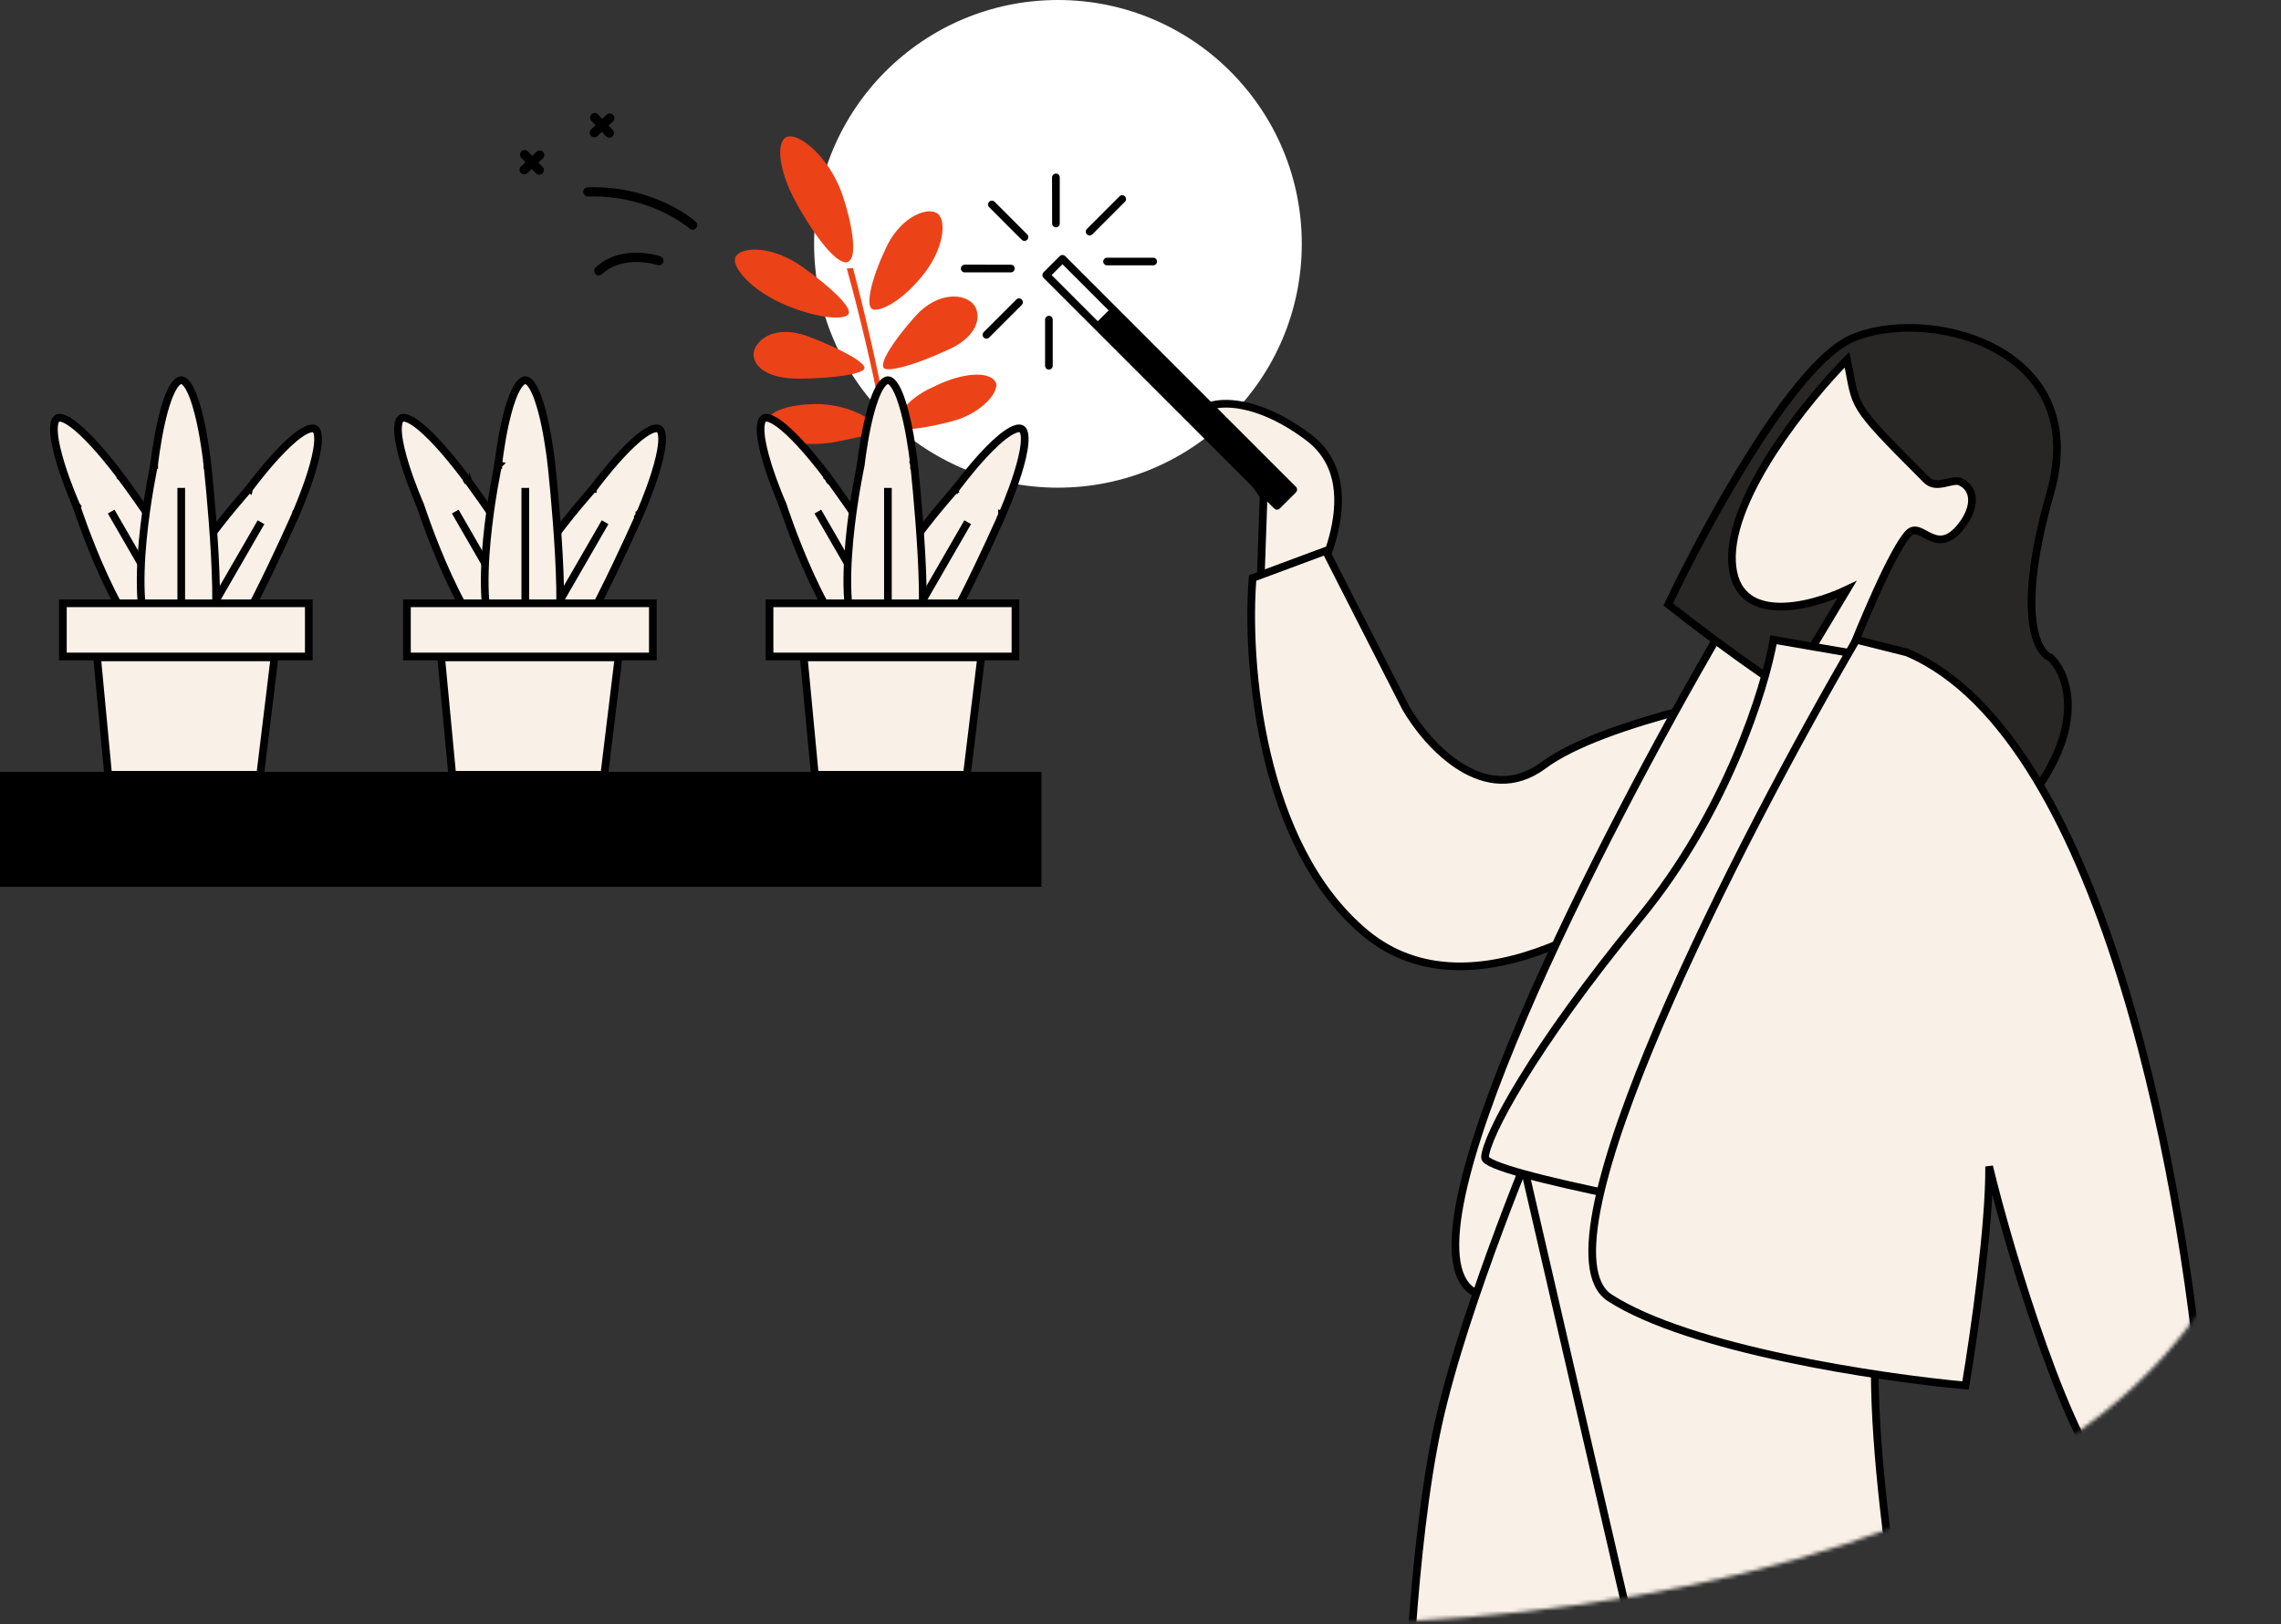 <?xml version="1.0" encoding="UTF-8"?> <svg xmlns="http://www.w3.org/2000/svg" xmlns:xlink="http://www.w3.org/1999/xlink" width="594px" height="423px" viewBox="0 0 594 423" version="1.1"><rect x="0" y="0" width="594" height="423" fill="#333333" stroke="none"/><title>web service illustration</title><defs><path d="M476.499,73.758 C520.428,190.624 536.217,288.553 407.598,336.9 C278.978,385.247 51.459,366.907 7.529,250.04 C-26.553,159.371 78.386,89.034 162.956,59.572 C204.059,45.253 246.09,31.162 286.985,16.258 C356.31,-9.008 443.371,-14.374 476.499,73.758 Z" id="path-1"></path></defs><g id="Page-1" stroke="none" stroke-width="1" fill="none" fill-rule="evenodd"><g id="web-service-illustration"><circle id="Oval" fill="#FFFFFF" fill-rule="nonzero" cx="275.5" cy="63.5" r="63.5"></circle><path d="M340.678,155.173 C340.518,155.451 340.378,155.687 340.264,155.877 L328.198,153.641 L329.052,129.473 L329.064,129.14 L328.874,128.867 L328.053,129.437 C328.874,128.867 328.874,128.867 328.874,128.867 L328.873,128.866 L328.871,128.863 L328.865,128.854 L328.838,128.816 L328.736,128.668 C328.645,128.539 328.513,128.349 328.343,128.106 C328.003,127.62 327.514,126.921 326.917,126.072 C325.723,124.374 324.096,122.073 322.364,119.661 C318.925,114.872 315.001,109.543 313.272,107.716 C313.028,107.459 313.025,107.292 313.043,107.194 C313.069,107.054 313.195,106.788 313.621,106.465 C314.477,105.815 316.199,105.217 318.734,105.147 C323.749,105.008 331.565,106.956 340.732,113.875 C349.533,120.517 349.501,130.934 347.06,140.041 C345.847,144.565 344.059,148.672 342.569,151.653 C341.825,153.142 341.158,154.345 340.678,155.173 Z" id="Path" stroke="#000000" stroke-width="2" fill="#F9F1E7" fill-rule="nonzero"></path><path d="M402.007,199.256 C417.308,187.846 460.192,179.319 479.72,176.482 L443.694,220.319 C425.929,237.469 383.461,266.04 355.7,243.124 C327.939,220.209 324.465,171.843 326.199,150.524 L345.234,143.446 L366.055,184.293 C371.663,194.035 386.705,210.665 402.007,199.256 Z" id="Path" stroke="#000000" stroke-width="2" fill="#F9F1E7" fill-rule="nonzero"></path><g id="Clipped" transform="translate(85, 61)"><mask id="mask-2" fill="white"><use xlink:href="#path-1"></use></mask><g id="Path"></g><g id="Group" mask="url(#mask-2)" fill-rule="nonzero" stroke="#000000" stroke-width="2"><g transform="translate(281, 24)" id="Path"><path d="M17.558,251.311 C-3.157,237.907 51.744,131.489 81.784,79.955 L94.985,83.256 C98.844,90.77 113.432,254.95 110.217,274.159 C87.962,272.128 38.273,264.715 17.558,251.311 Z" fill="#F9F1E7"></path><path d="M115.876,3.308 C100.768,10.31 77.951,52.288 68.432,72.402 C96.53,94.666 155.398,134.955 166.084,118.004 C176.771,101.053 171.765,89.752 167.927,86.221 C164.242,84.839 159.083,74.337 167.927,43.383 C178.982,4.69 134.762,-5.444 115.876,3.308 Z" fill="#282726"></path><path d="M85.033,61.18 C84.296,44.229 104.686,19.109 114.974,8.668 C117.738,21.566 114.974,19.263 135.702,39.991 C138.319,42.608 142.357,39.539 144.434,40.452 C148.255,42.13 148.733,46.894 144.777,51.967 C138.214,60.385 134.346,50.56 131.096,53.81 C127.042,57.863 118.659,77.916 114.974,87.435 L105.301,84.672 L114.974,68.55 C105.301,73.156 85.77,78.131 85.033,61.18 Z" fill="#F9F1E7"></path><path d="M62.236,396.587 L0.093,369.445 C0.093,369.445 1.498,317.974 8.519,285.97 C15.457,254.345 35.383,207.535 35.383,207.535 C66.058,222.042 123.2,255.917 106.366,275.363 C89.531,294.81 69.931,364.282 62.236,396.587 Z" fill="#F9F1E7"></path><path d="M68.431,381.422 L31.113,219.967 C65.046,219.967 131.185,226.161 124.28,250.938 C117.375,275.714 129.357,346.897 136.212,379.391 L68.431,381.422 Z" fill="#F9F1E7"></path><path d="M95.848,81.613 L116.411,85.167 L114.634,237.229 C83.24,232.067 20.502,220.677 20.706,216.412 C20.959,211.081 32.891,188.234 61.069,153.963 C83.612,126.546 93.648,94.306 95.848,81.613 Z" fill="#F9F1E7"></path><path d="M53.187,252.968 C32.472,239.565 87.373,133.146 117.413,81.613 L130.614,84.913 C182.808,107.049 203.98,229.19 208.042,287.493 C205.672,297.055 197.735,313.539 184.94,302.979 C173.134,293.234 157.455,241.436 151.994,218.76 C152.094,234.007 148.309,261.1 145.846,275.816 C123.591,273.785 73.902,266.372 53.187,252.968 Z" fill="#F9F1E7"></path></g></g></g><path d="M153.124,51.172 C152.461,51.191 151.91,50.669 151.891,50.006 C151.88,49.651 152.026,49.328 152.266,49.101 C152.473,48.905 152.75,48.781 153.058,48.772 C170.448,48.282 180.736,57.342 181.164,57.728 C181.656,58.171 181.697,58.927 181.254,59.42 C180.802,59.906 180.053,59.955 179.56,59.514 C179.461,59.426 169.513,50.71 153.124,51.172 Z" id="Path" fill="#000000" fill-rule="nonzero"></path><path d="M171.979,66.749 C172.606,66.962 172.943,67.642 172.732,68.271 C172.522,68.899 171.839,69.235 171.211,69.024 C171.124,68.995 162.421,66.138 156.748,71.409 C156.263,71.86 155.503,71.833 155.052,71.347 C154.603,70.864 154.629,70.111 155.106,69.659 C155.109,69.657 155.111,69.654 155.114,69.652 C161.825,63.416 171.568,66.61 171.979,66.749 Z" id="Path" fill="#000000" fill-rule="nonzero"></path><path d="M141.255,45.179 C140.774,45.635 140.015,45.615 139.559,45.133 L138.476,43.99 L137.333,45.072 C136.852,45.528 136.093,45.508 135.636,45.026 C135.18,44.544 135.202,43.785 135.683,43.33 L136.826,42.247 L135.743,41.104 C135.287,40.622 135.309,39.863 135.79,39.408 C136.271,38.952 137.03,38.972 137.486,39.454 L138.569,40.597 L139.712,39.515 C140.193,39.059 140.952,39.079 141.408,39.561 C141.865,40.043 141.843,40.802 141.362,41.257 L140.219,42.34 L141.301,43.483 C141.758,43.965 141.737,44.723 141.255,45.179 Z" id="Path" fill="#000000" fill-rule="nonzero"></path><path d="M159.62,31.612 L158.477,32.695 L159.559,33.838 C160.015,34.32 159.994,35.079 159.513,35.534 C159.032,35.99 158.273,35.97 157.816,35.488 L156.734,34.345 L155.591,35.428 C155.11,35.883 154.351,35.863 153.894,35.381 C153.438,34.899 153.46,34.14 153.941,33.685 L155.084,32.602 L154.001,31.459 C153.545,30.977 153.567,30.218 154.048,29.763 C154.528,29.307 155.288,29.327 155.744,29.809 L156.826,30.952 L157.97,29.87 C158.451,29.414 159.21,29.434 159.666,29.916 C160.122,30.398 160.101,31.157 159.62,31.612 Z" id="Path" fill="#000000" fill-rule="nonzero"></path><path d="M243.819,55.411 C240.838,53.867 233.885,57.073 230.468,65.134 C226.851,72.819 225.487,79.311 227.033,80.414 C228.292,81.429 233.943,79.394 239.944,72.127 C245.856,65.146 246.801,56.955 243.819,55.411 Z M222.125,69.797 L220.513,69.931 C227.373,94.654 232.046,119.335 235.484,143.951 L237.095,143.817 C233.283,119.401 228.808,95.095 222.125,69.797 Z M199.542,110.612 C199.275,107.389 205.014,105.067 213.757,105.238 C222.699,105.785 228.022,109.932 228.443,111.632 C228.665,112.957 222.329,114.153 217.318,115.127 C212.969,115.991 199.965,116.397 199.542,110.612 Z M210.103,87.468 C218.826,90.774 225.275,94.325 225.121,95.848 C224.968,97.372 217.396,98.502 208.564,98.618 C198.784,98.757 195.646,94.652 196.328,91.406 C197.298,88.248 201.866,84.624 210.103,87.468 Z M191.655,66.725 C193.397,64.119 201.279,64.025 209.01,69.54 C216.741,75.055 221.8,80.064 220.984,81.698 C220.543,83.134 214.472,83.469 204.976,79.611 C195.48,75.753 190,69.044 191.655,66.725 Z M204.971,35.63 C202.145,36.648 202.415,43.955 207.476,53.049 C212.737,62.517 217.819,68.475 220.38,68.319 C224.641,67.742 220.282,52.268 218.38,48.229 C214.666,39.863 207.796,34.613 204.971,35.63 Z M259.213,99.404 C257.533,96.689 250.888,96.848 243.096,100.738 C235.106,104.254 232.769,109.819 233.278,111.232 C234.273,113.108 247.783,110.031 250.321,108.925 C256.722,106.493 260.495,101.368 259.213,99.404 Z M253.703,79.492 C251.25,76.226 244.119,75.922 238.382,82.328 C232.646,88.734 228.984,94.521 230.155,95.823 C231.039,97.037 238.589,94.957 246.292,91.353 C254.194,88.125 255.869,82.67 253.703,79.492 Z" id="Shape" fill="#EC4218"></path><path d="M18.904,131.914 L19.857,131.608 L19.84,131.558 L19.819,131.509 L18.904,131.914 Z M18.904,131.914 C19.857,131.608 19.857,131.608 19.857,131.609 L19.857,131.61 L19.858,131.614 L19.864,131.632 L19.889,131.707 C19.91,131.773 19.942,131.872 19.985,132.002 C20.071,132.262 20.199,132.645 20.367,133.135 C20.702,134.116 21.195,135.524 21.825,137.232 C23.085,140.649 24.892,145.258 27.08,150.033 C29.27,154.813 31.83,159.732 34.592,163.784 C37.377,167.871 40.272,170.927 43.084,172.177 C46.102,173.518 48.036,173.822 49.304,173.634 C50.487,173.457 51.21,172.833 51.792,171.886 C52.268,171.111 52.601,170.21 52.974,169.203 C53.094,168.877 53.218,168.541 53.353,168.194 C53.867,166.868 54.533,165.402 55.756,164.404 C55.769,164.378 55.797,164.3 55.804,164.124 C55.816,163.815 55.754,163.354 55.579,162.724 C55.233,161.472 54.514,159.794 53.504,157.804 C51.49,153.84 48.416,148.832 45.196,143.897 C41.98,138.968 38.637,134.139 36.096,130.54 C34.826,128.741 33.758,127.25 33.007,126.21 C32.631,125.69 32.335,125.282 32.133,125.005 C32.032,124.866 31.954,124.76 31.902,124.689 L31.843,124.608 L31.829,124.588 L31.825,124.583 L31.824,124.581 C31.824,124.581 31.824,124.581 32.63,123.989 M18.904,131.914 L19.819,131.509 L19.819,131.509 L19.817,131.506 L19.813,131.496 L19.794,131.453 C19.777,131.415 19.753,131.358 19.72,131.283 C19.655,131.133 19.56,130.912 19.441,130.629 C19.201,130.063 18.864,129.249 18.473,128.262 C17.691,126.287 16.698,123.628 15.849,120.88 C14.996,118.121 14.304,115.323 14.099,113.053 C13.996,111.915 14.021,110.967 14.179,110.246 C14.337,109.522 14.6,109.143 14.879,108.956 C15.126,108.79 15.51,108.709 16.159,108.887 C16.817,109.067 17.621,109.484 18.544,110.125 C20.384,111.405 22.47,113.419 24.458,115.579 C26.437,117.729 28.278,119.979 29.628,121.695 C30.301,122.553 30.851,123.275 31.231,123.782 C31.422,124.035 31.57,124.235 31.669,124.37 C31.72,124.438 31.758,124.49 31.783,124.525 L31.811,124.564 L31.818,124.573 L31.82,124.576 L31.82,124.576 L32.63,123.989 M32.63,123.989 L31.82,124.576 L31.824,124.581 L32.63,123.989 Z" id="Shape" stroke="#000000" stroke-width="2" fill="#F9F1E7" fill-rule="nonzero"></path><line x1="28.952" y1="133.23" x2="49.203" y2="168.306" id="Path" stroke="#000000" stroke-width="2"></line><path d="M64.089,126.637 L64.829,127.308 L64.865,127.269 L64.897,127.226 L64.089,126.637 Z M64.089,126.637 C64.829,127.308 64.829,127.308 64.829,127.309 L64.829,127.309 L64.826,127.313 L64.813,127.327 L64.76,127.385 C64.713,127.437 64.644,127.515 64.553,127.617 C64.371,127.821 64.103,128.124 63.762,128.514 C63.081,129.294 62.108,130.425 60.944,131.824 C58.614,134.625 55.527,138.494 52.485,142.776 C49.441,147.063 46.46,151.74 44.332,156.157 C42.186,160.613 40.986,164.648 41.31,167.708 C41.657,170.992 42.361,172.819 43.158,173.823 C43.903,174.76 44.805,175.074 45.916,175.104 C46.825,175.129 47.772,174.967 48.83,174.786 C49.172,174.727 49.526,174.667 49.894,174.61 C51.299,174.392 52.901,174.237 54.378,174.796 C54.406,174.794 54.488,174.779 54.644,174.697 C54.918,174.554 55.286,174.269 55.744,173.803 C56.655,172.877 57.749,171.416 58.967,169.546 C61.393,165.819 64.193,160.653 66.857,155.397 C69.518,150.148 72.029,144.838 73.875,140.838 C74.798,138.839 75.554,137.168 76.08,135.997 C76.343,135.412 76.548,134.952 76.687,134.638 C76.757,134.481 76.81,134.361 76.845,134.28 L76.886,134.189 L76.896,134.166 L76.898,134.16 L76.899,134.159 C76.899,134.159 76.899,134.159 77.814,134.561 M64.089,126.637 L64.897,127.226 L64.897,127.226 L64.898,127.223 L64.905,127.214 L64.933,127.177 C64.957,127.143 64.994,127.093 65.043,127.028 C65.14,126.897 65.284,126.704 65.47,126.458 C65.841,125.968 66.377,125.269 67.036,124.437 C68.356,122.772 70.162,120.583 72.117,118.474 C74.08,116.355 76.157,114.357 78.02,113.044 C78.954,112.387 79.788,111.934 80.491,111.71 C81.197,111.485 81.657,111.524 81.958,111.671 C82.226,111.802 82.488,112.094 82.658,112.746 C82.831,113.405 82.873,114.31 82.778,115.431 C82.59,117.663 81.889,120.477 81.012,123.279 C80.14,126.067 79.112,128.787 78.3,130.814 C77.894,131.826 77.544,132.663 77.295,133.246 C77.171,133.537 77.072,133.765 77.004,133.92 C76.971,133.997 76.945,134.056 76.927,134.095 L76.908,134.139 L76.903,134.15 L76.902,134.153 L76.901,134.153 L77.814,134.561 M77.814,134.561 L76.901,134.153 L76.899,134.159 L77.814,134.561 Z" id="Shape" stroke="#000000" stroke-width="2" fill="#F9F1E7" fill-rule="nonzero"></path><line x1="67.973" y1="135.996" x2="47.722" y2="171.073" id="Path" stroke="#000000" stroke-width="2"></line><path d="M39.153,120.897 L40.13,121.109 L40.141,121.057 L40.147,121.004 L39.153,120.897 Z M39.153,120.897 C40.13,121.109 40.13,121.109 40.13,121.109 L40.13,121.11 L40.129,121.115 L40.125,121.134 L40.108,121.21 C40.094,121.279 40.072,121.381 40.045,121.515 C39.989,121.783 39.908,122.178 39.808,122.687 C39.608,123.703 39.331,125.169 39.023,126.963 C38.406,130.553 37.666,135.447 37.173,140.677 C36.68,145.911 36.437,151.452 36.803,156.341 C37.172,161.273 38.151,165.368 39.961,167.856 C41.904,170.526 43.427,171.757 44.62,172.228 C45.732,172.667 46.671,172.487 47.648,171.958 C48.448,171.525 49.187,170.911 50.013,170.225 C50.28,170.003 50.556,169.774 50.846,169.541 C51.954,168.65 53.264,167.714 54.822,167.46 C54.846,167.444 54.909,167.391 55.003,167.242 C55.169,166.981 55.345,166.55 55.509,165.917 C55.835,164.66 56.052,162.847 56.171,160.619 C56.409,156.179 56.251,150.304 55.93,144.421 C55.61,138.545 55.129,132.691 54.728,128.303 C54.528,126.11 54.348,124.285 54.218,123.009 C54.152,122.37 54.1,121.869 54.064,121.528 C54.045,121.358 54.031,121.227 54.022,121.139 L54.011,121.04 L54.008,121.015 L54.008,121.009 L54.008,121.007 C54.008,121.007 54.008,121.007 55.002,120.897 M39.153,120.897 L40.147,121.004 L40.147,121.004 L40.147,121.001 L40.148,120.99 L40.154,120.943 C40.158,120.902 40.165,120.84 40.174,120.759 C40.193,120.597 40.221,120.358 40.259,120.053 C40.335,119.443 40.45,118.569 40.605,117.52 C40.915,115.418 41.385,112.619 42.023,109.814 C42.665,106.998 43.465,104.229 44.422,102.161 C44.901,101.124 45.397,100.316 45.894,99.77 C46.393,99.222 46.811,99.025 47.145,99.002 C47.442,98.982 47.815,99.104 48.288,99.583 C48.768,100.068 49.257,100.831 49.735,101.848 C50.689,103.876 51.488,106.663 52.13,109.528 C52.768,112.379 53.238,115.249 53.548,117.41 C53.703,118.489 53.818,119.389 53.894,120.018 C53.932,120.333 53.961,120.58 53.979,120.747 C53.989,120.831 53.996,120.895 54,120.938 L54.005,120.986 L54.007,120.997 L54.007,121 L54.007,121.001 L55.002,120.897 M55.002,120.897 L54.007,121.001 L54.008,121.007 L55.002,120.897 Z" id="Shape" stroke="#000000" stroke-width="2" fill="#F9F1E7" fill-rule="nonzero"></path><line x1="47.197" y1="127.061" x2="47.197" y2="167.564" id="Path" stroke="#000000" stroke-width="2"></line><rect id="Rectangle" stroke="#000000" stroke-width="2" fill="#F9F1E7" fill-rule="nonzero" x="16.375" y="157.113" width="64.037" height="13.849"></rect><polygon id="Path" stroke="#000000" stroke-width="2" fill="#F9F1E7" fill-rule="nonzero" points="28.173 201.779 25.281 171.201 71.48 171.201 67.761 201.779"></polygon><path d="M108.502,131.914 L109.454,131.608 L109.438,131.558 L109.416,131.509 L108.502,131.914 Z M108.502,131.914 C109.454,131.608 109.454,131.608 109.454,131.609 L109.455,131.61 L109.456,131.614 L109.462,131.632 L109.486,131.707 C109.508,131.773 109.54,131.872 109.583,132.002 C109.669,132.262 109.797,132.645 109.964,133.135 C110.299,134.116 110.792,135.524 111.422,137.232 C112.683,140.649 114.49,145.258 116.678,150.033 C118.868,154.813 121.428,159.732 124.189,163.784 C126.975,167.871 129.87,170.927 132.682,172.177 C135.699,173.518 137.633,173.822 138.902,173.634 C140.085,173.457 140.808,172.833 141.39,171.886 C141.866,171.111 142.199,170.21 142.571,169.203 C142.691,168.877 142.816,168.541 142.95,168.194 C143.465,166.868 144.131,165.402 145.354,164.404 C145.366,164.378 145.394,164.3 145.401,164.124 C145.414,163.815 145.351,163.354 145.177,162.724 C144.83,161.472 144.112,159.794 143.101,157.804 C141.087,153.84 138.013,148.832 134.794,143.897 C131.578,138.968 128.235,134.139 125.694,130.54 C124.424,128.741 123.355,127.25 122.604,126.21 C122.229,125.69 121.933,125.282 121.731,125.005 C121.63,124.866 121.552,124.76 121.5,124.689 L121.441,124.608 L121.426,124.588 L121.423,124.583 L121.422,124.581 C121.422,124.581 121.421,124.581 122.228,123.989 M108.502,131.914 L109.416,131.509 L109.416,131.509 L109.415,131.506 L109.411,131.496 L109.392,131.453 C109.375,131.415 109.35,131.358 109.318,131.283 C109.253,131.133 109.158,130.912 109.038,130.629 C108.799,130.063 108.462,129.249 108.071,128.262 C107.289,126.287 106.296,123.628 105.447,120.88 C104.594,118.121 103.902,115.323 103.697,113.053 C103.594,111.915 103.619,110.967 103.776,110.246 C103.934,109.522 104.198,109.143 104.476,108.956 C104.723,108.79 105.107,108.709 105.757,108.887 C106.414,109.067 107.219,109.484 108.142,110.125 C109.982,111.405 112.068,113.419 114.056,115.579 C116.034,117.729 117.876,119.979 119.225,121.695 C119.899,122.553 120.449,123.275 120.829,123.782 C121.019,124.035 121.167,124.235 121.267,124.37 C121.317,124.438 121.355,124.49 121.381,124.525 L121.409,124.564 L121.416,124.573 L121.417,124.576 L121.418,124.576 L122.228,123.989 M122.228,123.989 L121.418,124.576 L121.421,124.581 L122.228,123.989 Z" id="Shape" stroke="#000000" stroke-width="2" fill="#F9F1E7" fill-rule="nonzero"></path><line x1="118.55" y1="133.23" x2="138.801" y2="168.306" id="Path" stroke="#000000" stroke-width="2"></line><path d="M153.687,126.637 L154.427,127.308 L154.463,127.269 L154.494,127.226 L153.687,126.637 Z M153.687,126.637 C154.427,127.308 154.427,127.308 154.427,127.309 L154.426,127.309 L154.423,127.313 L154.41,127.327 L154.358,127.385 C154.311,127.437 154.242,127.515 154.151,127.617 C153.968,127.821 153.701,128.124 153.36,128.514 C152.678,129.294 151.705,130.425 150.541,131.824 C148.212,134.625 145.124,138.494 142.083,142.776 C139.039,147.063 136.058,151.74 133.93,156.157 C131.784,160.613 130.584,164.648 130.908,167.708 C131.255,170.992 131.958,172.819 132.756,173.823 C133.5,174.76 134.403,175.074 135.514,175.104 C136.423,175.129 137.369,174.967 138.428,174.786 C138.77,174.727 139.124,174.667 139.492,174.61 C140.897,174.392 142.499,174.237 143.975,174.796 C144.004,174.794 144.086,174.779 144.241,174.697 C144.515,174.554 144.883,174.269 145.342,173.803 C146.253,172.877 147.347,171.416 148.564,169.546 C150.991,165.819 153.791,160.653 156.455,155.397 C159.116,150.148 161.626,144.838 163.473,140.838 C164.396,138.839 165.152,137.168 165.678,135.997 C165.94,135.412 166.145,134.952 166.285,134.638 C166.354,134.481 166.407,134.361 166.443,134.28 L166.483,134.189 L166.493,134.166 L166.496,134.16 L166.496,134.159 C166.497,134.159 166.497,134.159 167.412,134.561 M153.687,126.637 L154.494,127.226 L154.495,127.226 L154.496,127.223 L154.503,127.214 L154.53,127.177 C154.555,127.143 154.592,127.093 154.641,127.028 C154.738,126.897 154.882,126.704 155.067,126.458 C155.438,125.968 155.974,125.269 156.633,124.437 C157.953,122.772 159.759,120.583 161.714,118.474 C163.678,116.355 165.755,114.357 167.618,113.044 C168.552,112.387 169.385,111.934 170.089,111.71 C170.795,111.485 171.255,111.524 171.556,111.671 C171.823,111.802 172.085,112.094 172.256,112.746 C172.428,113.405 172.47,114.31 172.376,115.431 C172.188,117.663 171.487,120.477 170.61,123.279 C169.737,126.067 168.709,128.787 167.898,130.814 C167.492,131.826 167.142,132.663 166.893,133.246 C166.768,133.537 166.67,133.765 166.602,133.92 C166.568,133.997 166.542,134.056 166.525,134.095 L166.505,134.139 L166.501,134.15 L166.499,134.153 L166.499,134.153 L167.412,134.561 M167.412,134.561 L166.499,134.153 L166.497,134.159 L167.412,134.561 Z" id="Shape" stroke="#000000" stroke-width="2" fill="#F9F1E7" fill-rule="nonzero"></path><line x1="157.569" y1="135.996" x2="137.318" y2="171.073" id="Path" stroke="#000000" stroke-width="2"></line><path d="M128.75,120.897 L129.728,121.109 L129.739,121.057 L129.745,121.004 L128.75,120.897 Z M128.75,120.897 C129.728,121.109 129.728,121.109 129.728,121.109 L129.727,121.11 L129.726,121.115 L129.722,121.134 L129.706,121.21 C129.691,121.279 129.67,121.381 129.642,121.515 C129.587,121.783 129.506,122.178 129.406,122.687 C129.206,123.703 128.929,125.169 128.62,126.963 C128.003,130.553 127.264,135.447 126.771,140.677 C126.278,145.911 126.035,151.452 126.401,156.341 C126.77,161.273 127.748,165.368 129.559,167.856 C131.502,170.526 133.025,171.757 134.217,172.228 C135.33,172.667 136.268,172.487 137.246,171.958 C138.046,171.525 138.784,170.911 139.611,170.225 C139.877,170.003 140.153,169.774 140.444,169.541 C141.552,168.65 142.862,167.714 144.42,167.46 C144.444,167.444 144.507,167.391 144.601,167.242 C144.766,166.981 144.943,166.55 145.107,165.917 C145.433,164.66 145.649,162.847 145.769,160.619 C146.007,156.179 145.849,150.304 145.528,144.421 C145.208,138.545 144.727,132.691 144.326,128.303 C144.126,126.11 143.945,124.285 143.815,123.009 C143.75,122.37 143.697,121.869 143.661,121.528 C143.643,121.358 143.629,121.227 143.62,121.139 L143.609,121.04 L143.606,121.015 L143.605,121.009 L143.605,121.007 C143.605,121.007 143.605,121.007 144.599,120.897 M128.75,120.897 L129.745,121.004 L129.745,121.004 L129.745,121.001 L129.746,120.99 L129.751,120.943 C129.756,120.902 129.763,120.84 129.772,120.759 C129.791,120.597 129.819,120.358 129.857,120.053 C129.933,119.443 130.048,118.569 130.203,117.52 C130.513,115.418 130.983,112.619 131.621,109.814 C132.262,106.998 133.062,104.229 134.019,102.161 C134.499,101.124 134.995,100.316 135.492,99.77 C135.99,99.222 136.409,99.025 136.743,99.002 C137.04,98.982 137.413,99.104 137.886,99.583 C138.365,100.068 138.854,100.831 139.333,101.848 C140.286,103.876 141.086,106.663 141.728,109.528 C142.366,112.379 142.836,115.249 143.146,117.41 C143.301,118.489 143.416,119.389 143.492,120.018 C143.53,120.333 143.558,120.58 143.577,120.747 C143.586,120.831 143.593,120.895 143.598,120.938 L143.603,120.986 L143.604,120.997 L143.604,121 L143.605,121.001 L144.599,120.897 M144.599,120.897 L143.604,121.001 L143.605,121.007 L144.599,120.897 Z" id="Shape" stroke="#000000" stroke-width="2" fill="#F9F1E7" fill-rule="nonzero"></path><line x1="136.793" y1="127.061" x2="136.793" y2="167.564" id="Path" stroke="#000000" stroke-width="2"></line><rect id="Rectangle" stroke="#000000" stroke-width="2" fill="#F9F1E7" fill-rule="nonzero" x="105.973" y="157.113" width="64.037" height="13.849"></rect><polygon id="Path" stroke="#000000" stroke-width="2" fill="#F9F1E7" fill-rule="nonzero" points="117.771 201.779 114.878 171.201 161.078 171.201 157.359 201.779"></polygon><path d="M202.928,131.914 L203.88,131.608 L203.864,131.558 L203.842,131.509 L202.928,131.914 Z M202.928,131.914 C203.88,131.608 203.88,131.608 203.88,131.609 L203.88,131.61 L203.882,131.614 L203.888,131.632 L203.912,131.707 C203.933,131.773 203.966,131.872 204.009,132.002 C204.095,132.262 204.223,132.645 204.39,133.135 C204.725,134.116 205.218,135.524 205.848,137.232 C207.109,140.649 208.916,145.258 211.103,150.033 C213.294,154.813 215.853,159.732 218.615,163.784 C221.401,167.871 224.295,170.927 227.107,172.177 C230.125,173.518 232.059,173.822 233.328,173.634 C234.51,173.457 235.234,172.833 235.815,171.886 C236.292,171.111 236.624,170.21 236.997,169.203 C237.117,168.877 237.242,168.541 237.376,168.194 C237.891,166.868 238.557,165.402 239.78,164.404 C239.792,164.378 239.82,164.3 239.827,164.124 C239.84,163.815 239.777,163.354 239.603,162.724 C239.256,161.472 238.538,159.794 237.527,157.804 C235.513,153.84 232.439,148.832 229.219,143.897 C226.004,138.968 222.661,134.139 220.12,130.54 C218.85,128.741 217.781,127.25 217.03,126.21 C216.654,125.69 216.358,125.282 216.156,125.005 C216.055,124.866 215.978,124.76 215.926,124.689 L215.867,124.608 L215.852,124.588 L215.848,124.583 L215.847,124.581 C215.847,124.581 215.847,124.581 216.653,123.989 M202.928,131.914 L203.842,131.509 L203.842,131.509 L203.841,131.506 L203.836,131.496 L203.818,131.453 C203.801,131.415 203.776,131.358 203.744,131.283 C203.679,131.133 203.584,130.912 203.464,130.629 C203.225,130.063 202.887,129.249 202.497,128.262 C201.714,126.287 200.722,123.628 199.872,120.88 C199.02,118.121 198.328,115.323 198.122,113.053 C198.02,111.915 198.045,110.967 198.202,110.246 C198.36,109.522 198.624,109.143 198.902,108.956 C199.149,108.79 199.533,108.709 200.183,108.887 C200.84,109.067 201.645,109.484 202.568,110.125 C204.408,111.405 206.494,113.419 208.482,115.579 C210.46,117.729 212.302,119.979 213.651,121.695 C214.325,122.553 214.874,123.275 215.255,123.782 C215.445,124.035 215.593,124.235 215.693,124.37 C215.743,124.438 215.781,124.49 215.806,124.525 L215.835,124.564 L215.842,124.573 L215.843,124.576 L215.844,124.576 L216.653,123.989 M216.653,123.989 L215.844,124.576 L215.847,124.581 L216.653,123.989 Z" id="Shape" stroke="#000000" stroke-width="2" fill="#F9F1E7" fill-rule="nonzero"></path><line x1="212.977" y1="133.23" x2="233.229" y2="168.306" id="Path" stroke="#000000" stroke-width="2"></line><path d="M248.112,126.637 L248.853,127.308 L248.889,127.269 L248.92,127.226 L248.112,126.637 Z M248.112,126.637 C248.853,127.308 248.853,127.308 248.853,127.309 L248.852,127.309 L248.849,127.313 L248.836,127.327 L248.784,127.385 C248.737,127.437 248.667,127.515 248.576,127.617 C248.394,127.821 248.126,128.124 247.786,128.514 C247.104,129.294 246.131,130.425 244.967,131.824 C242.638,134.625 239.55,138.494 236.509,142.776 C233.464,147.063 230.484,151.74 228.356,156.157 C226.209,160.613 225.009,164.648 225.333,167.708 C225.681,170.992 226.384,172.819 227.182,173.823 C227.926,174.76 228.828,175.074 229.939,175.104 C230.849,175.129 231.795,174.967 232.854,174.786 C233.196,174.727 233.549,174.667 233.917,174.61 C235.323,174.392 236.925,174.237 238.401,174.796 C238.43,174.794 238.511,174.779 238.667,174.697 C238.941,174.554 239.309,174.269 239.768,173.803 C240.679,172.877 241.773,171.416 242.99,169.546 C245.416,165.819 248.217,160.653 250.881,155.397 C253.541,150.148 256.052,144.838 257.898,140.838 C258.821,138.839 259.578,137.168 260.103,135.997 C260.366,135.412 260.571,134.952 260.71,134.638 C260.78,134.481 260.833,134.361 260.869,134.28 L260.909,134.189 L260.919,134.166 L260.922,134.16 L260.922,134.159 C260.922,134.159 260.922,134.159 261.838,134.561 M248.112,126.637 L248.92,127.226 L248.92,127.226 L248.922,127.223 L248.929,127.214 L248.956,127.177 C248.981,127.143 249.018,127.093 249.066,127.028 C249.164,126.897 249.308,126.704 249.493,126.458 C249.864,125.968 250.4,125.269 251.059,124.437 C252.379,122.772 254.185,120.583 256.14,118.474 C258.103,116.355 260.181,114.357 262.044,113.044 C262.977,112.387 263.811,111.934 264.514,111.71 C265.22,111.485 265.681,111.524 265.982,111.671 C266.249,111.802 266.511,112.094 266.682,112.746 C266.854,113.405 266.896,114.31 266.802,115.431 C266.614,117.663 265.912,120.477 265.036,123.279 C264.163,126.067 263.135,128.787 262.323,130.814 C261.918,131.826 261.567,132.663 261.319,133.246 C261.194,133.537 261.095,133.765 261.028,133.92 C260.994,133.997 260.968,134.056 260.951,134.095 L260.931,134.139 L260.926,134.15 L260.925,134.153 L260.925,134.153 L261.838,134.561 M261.838,134.561 L260.925,134.153 L260.922,134.159 L261.838,134.561 Z" id="Shape" stroke="#000000" stroke-width="2" fill="#F9F1E7" fill-rule="nonzero"></path><line x1="251.997" y1="135.996" x2="231.745" y2="171.073" id="Path" stroke="#000000" stroke-width="2"></line><path d="M223.178,120.897 L224.155,121.109 L224.167,121.057 L224.172,121.004 L223.178,120.897 Z M223.178,120.897 C224.155,121.109 224.155,121.109 224.155,121.109 L224.155,121.11 L224.154,121.115 L224.15,121.134 L224.134,121.21 C224.119,121.279 224.098,121.381 224.07,121.515 C224.014,121.783 223.934,122.178 223.834,122.687 C223.634,123.703 223.356,125.169 223.048,126.963 C222.431,130.553 221.692,135.447 221.199,140.677 C220.706,145.911 220.463,151.452 220.829,156.341 C221.198,161.273 222.176,165.368 223.987,167.856 C225.93,170.526 227.452,171.757 228.645,172.228 C229.758,172.667 230.696,172.487 231.674,171.958 C232.473,171.525 233.212,170.911 234.038,170.225 C234.305,170.003 234.581,169.774 234.871,169.541 C235.98,168.65 237.289,167.714 238.848,167.46 C238.871,167.444 238.935,167.391 239.029,167.242 C239.194,166.981 239.37,166.55 239.534,165.917 C239.86,164.66 240.077,162.847 240.197,160.619 C240.434,156.179 240.276,150.304 239.956,144.421 C239.635,138.545 239.155,132.691 238.754,128.303 C238.553,126.11 238.373,124.285 238.243,123.009 C238.178,122.37 238.125,121.869 238.089,121.528 C238.071,121.358 238.057,121.227 238.047,121.139 L238.037,121.04 L238.034,121.015 L238.033,121.009 L238.033,121.007 C238.033,121.007 238.033,121.007 239.027,120.897 M223.178,120.897 L224.172,121.004 L224.172,121.004 L224.173,121.001 L224.174,120.99 L224.179,120.943 C224.183,120.902 224.19,120.84 224.2,120.759 C224.219,120.597 224.247,120.358 224.285,120.053 C224.361,119.443 224.476,118.569 224.631,117.52 C224.941,115.418 225.41,112.619 226.049,109.814 C226.69,106.998 227.49,104.229 228.447,102.161 C228.927,101.124 229.422,100.316 229.919,99.77 C230.418,99.222 230.836,99.025 231.171,99.002 C231.468,98.982 231.841,99.104 232.314,99.583 C232.793,100.068 233.282,100.831 233.76,101.848 C234.714,103.876 235.514,106.663 236.155,109.528 C236.794,112.379 237.263,115.249 237.574,117.41 C237.729,118.489 237.844,119.389 237.92,120.018 C237.958,120.333 237.986,120.58 238.005,120.747 C238.014,120.831 238.021,120.895 238.026,120.938 L238.031,120.986 L238.032,120.997 L238.032,121 L238.032,121.001 L239.027,120.897 M239.027,120.897 L238.032,121.001 L238.033,121.007 L239.027,120.897 Z" id="Shape" stroke="#000000" stroke-width="2" fill="#F9F1E7" fill-rule="nonzero"></path><line x1="231.223" y1="127.061" x2="231.223" y2="167.564" id="Path" stroke="#000000" stroke-width="2"></line><rect id="Rectangle" stroke="#000000" stroke-width="2" fill="#F9F1E7" fill-rule="nonzero" x="200.398" y="157.113" width="64.037" height="13.849"></rect><polygon id="Path" stroke="#000000" stroke-width="2" fill="#F9F1E7" fill-rule="nonzero" points="212.197 201.779 209.304 171.201 255.504 171.201 251.785 201.779"></polygon><rect id="Rectangle" fill="#000000" fill-rule="nonzero" x="0" y="201.018" width="271.194" height="29.937"></rect><path d="M257.589,52.544 C257.979,52.154 258.612,52.154 259.003,52.544 L267.488,61.03 C267.879,61.42 267.879,62.053 267.488,62.444 C267.098,62.834 266.465,62.834 266.074,62.444 L257.589,53.959 C257.198,53.568 257.198,52.935 257.589,52.544 Z M274.272,45.495 C274.453,45.314 274.703,45.186 274.979,45.186 C275.532,45.186 275.973,45.628 275.974,46.18 L275.974,58.201 C275.974,58.754 275.531,59.196 274.979,59.196 C274.427,59.196 273.985,58.753 273.985,58.201 L273.963,46.203 C273.963,45.926 274.091,45.676 274.272,45.495 Z M250.54,69.228 C250.721,69.047 250.971,68.918 251.247,68.918 L263.246,68.94 C263.798,68.94 264.24,69.382 264.24,69.934 C264.24,70.487 263.798,70.929 263.246,70.929 L251.225,70.929 C250.673,70.929 250.231,70.487 250.23,69.934 C250.23,69.658 250.359,69.408 250.54,69.227 L250.54,69.228 Z M291.53,51.13 C291.92,50.74 292.554,50.74 292.944,51.13 C293.335,51.521 293.335,52.154 292.944,52.544 L284.459,61.03 C284.068,61.42 283.435,61.42 283.045,61.03 C282.654,60.639 282.654,60.006 283.045,59.616 L291.53,51.13 Z M275.974,66.687 C276.344,66.316 277.018,66.317 277.388,66.687 L337.492,126.791 C337.862,127.161 337.862,127.835 337.492,128.205 L333.249,132.447 C332.879,132.818 332.205,132.818 331.835,132.447 L271.731,72.343 C271.361,71.973 271.361,71.299 271.731,70.929 L275.974,66.687 Z M264.66,78 C265.05,77.61 265.684,77.61 266.074,78 C266.465,78.391 266.465,79.024 266.074,79.414 L257.589,87.9 C257.198,88.29 256.565,88.29 256.175,87.9 C255.784,87.509 255.784,86.876 256.175,86.486 L264.66,78 Z M276.681,68.808 L273.852,71.636 L285.873,83.657 L288.701,80.829 L276.681,68.808 Z M287.597,67.394 C287.778,67.213 288.006,67.106 288.282,67.106 L300.302,67.106 C300.855,67.106 301.297,67.549 301.297,68.101 C301.297,68.653 300.855,69.095 300.302,69.095 L288.282,69.095 C287.729,69.095 287.287,68.653 287.287,68.101 C287.287,67.825 287.416,67.575 287.597,67.394 L287.597,67.394 Z M272.438,82.552 C272.619,82.371 272.869,82.243 273.145,82.243 C273.698,82.243 274.14,82.685 274.14,83.237 L274.14,95.258 C274.139,95.81 273.697,96.252 273.145,96.252 C272.593,96.252 272.151,95.81 272.151,95.258 L272.151,83.237 C272.151,82.961 272.257,82.733 272.438,82.552 L272.438,82.552 Z" id="Shape" fill="#000000" fill-rule="nonzero"></path></g></g></svg> 
